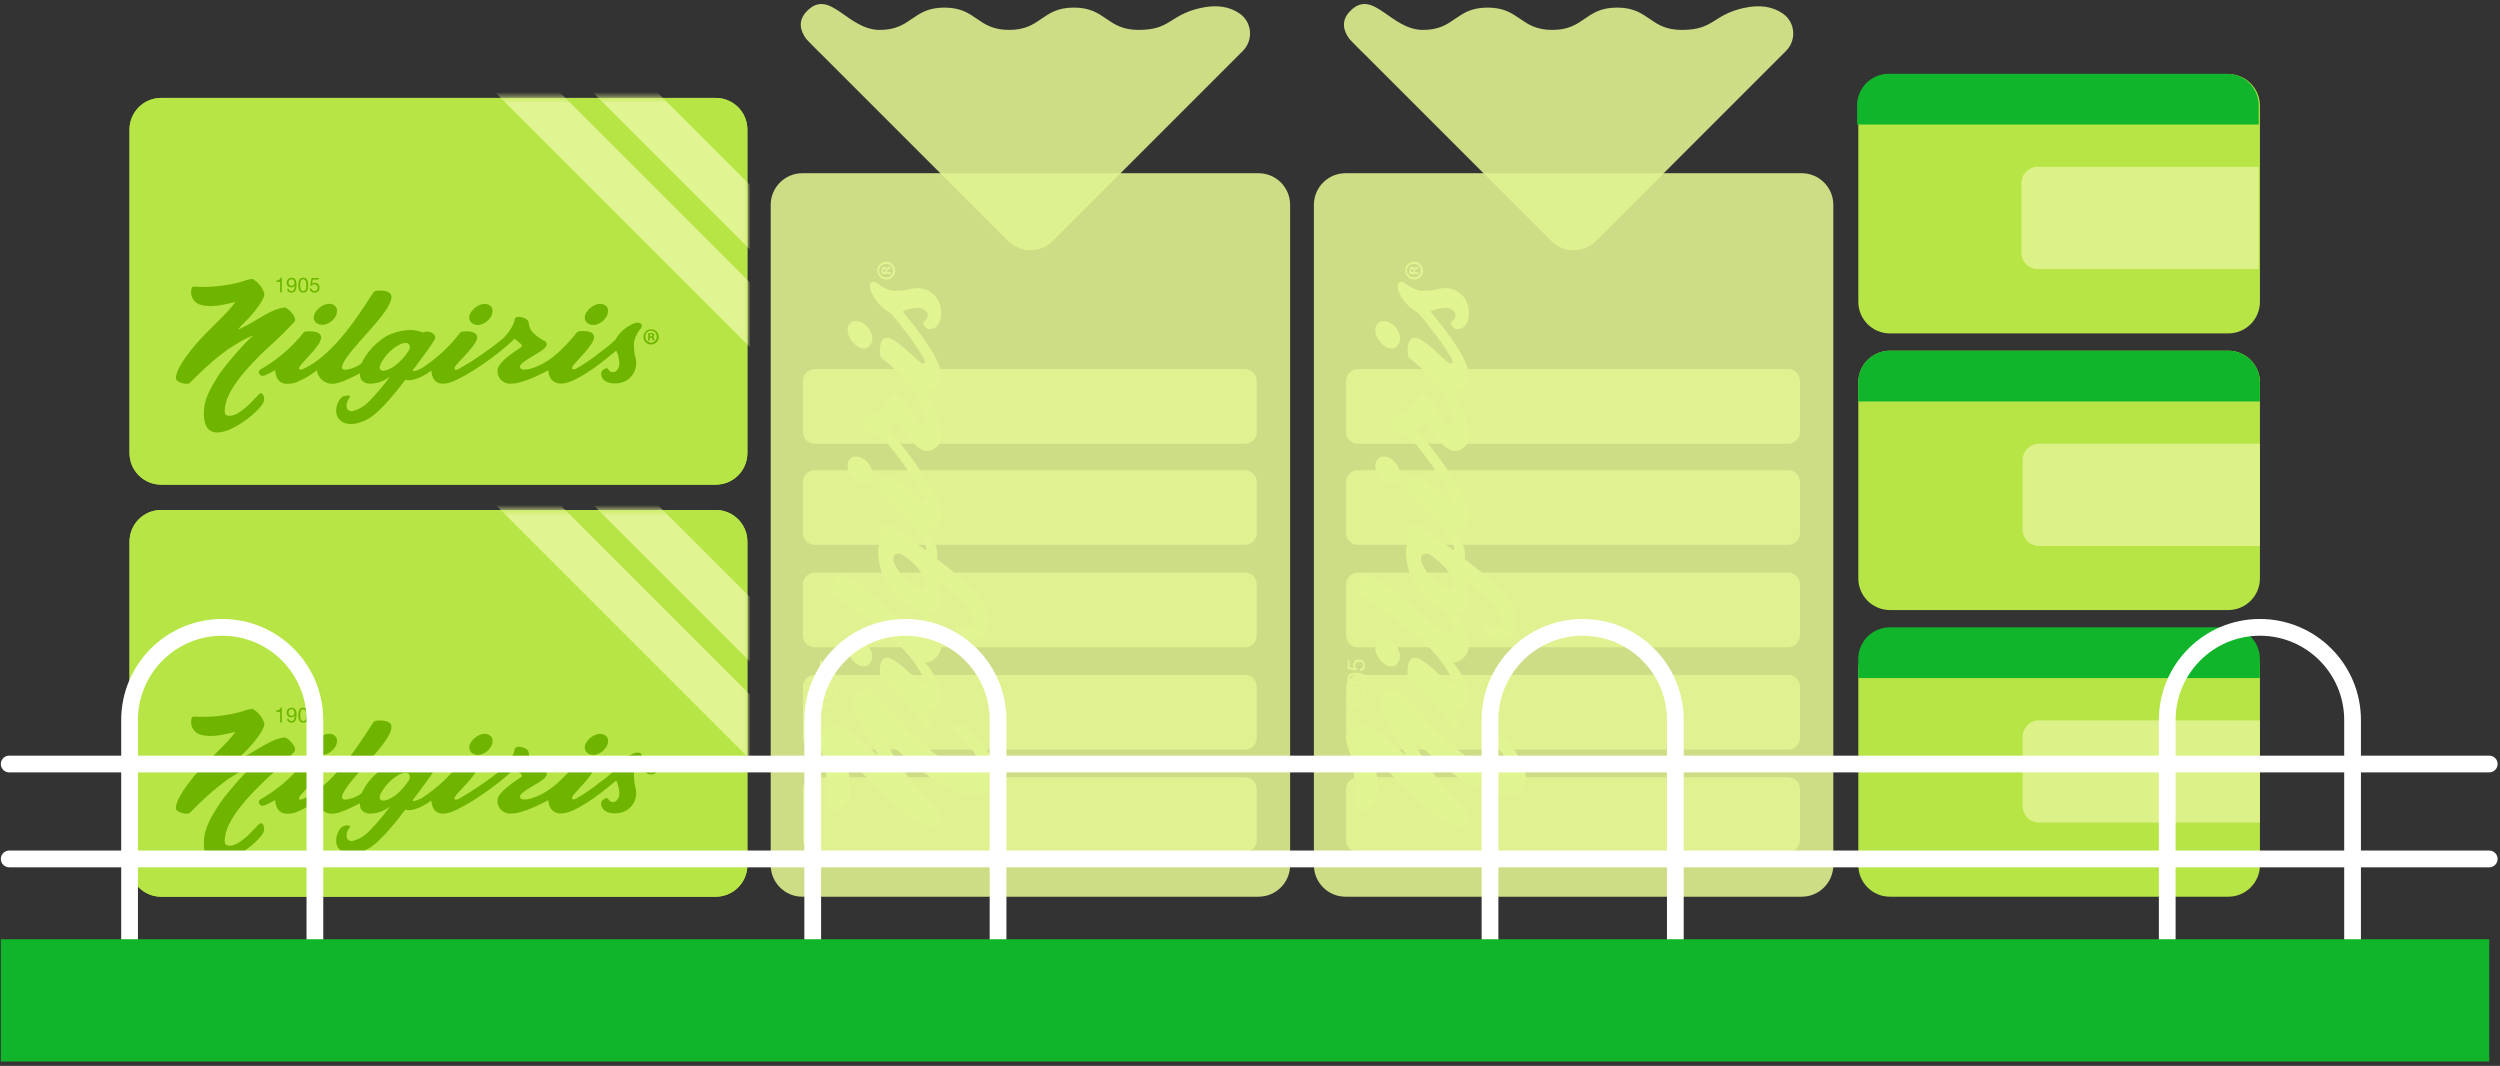 <svg width="448" height="191" viewBox="0 0 448 191" fill="none" xmlns="http://www.w3.org/2000/svg">
<rect x="0" y="0" width="448" height="191" fill="#333333" stroke="none"/>
<path d="M128.26 91.39H28.88C25.749 91.39 23.21 93.928 23.21 97.06V155.02C23.21 158.151 25.749 160.69 28.88 160.69H128.26C131.392 160.69 133.93 158.151 133.93 155.02V97.06C133.93 93.928 131.392 91.39 128.26 91.39Z" fill="#B6E545"/>
<path d="M128.26 91.39H28.88C25.749 91.39 23.21 93.928 23.21 97.06V155.02C23.21 158.151 25.749 160.69 28.88 160.69H128.26C131.392 160.69 133.93 158.151 133.93 155.02V97.06C133.93 93.928 131.392 91.39 128.26 91.39Z" fill="#B6E545"/>
<mask id="mask0_243_4320" style="mask-type:luminance" maskUnits="userSpaceOnUse" x="23" y="91" width="111" height="70">
<path d="M128.26 91.39H28.88C25.749 91.39 23.21 93.928 23.21 97.06V155.02C23.21 158.151 25.749 160.69 28.88 160.69H128.26C131.392 160.69 133.93 158.151 133.93 155.02V97.06C133.93 93.928 131.392 91.39 128.26 91.39Z" fill="white"/>
</mask>
<g mask="url(#mask0_243_4320)">
<path d="M93.739 83.83L87.955 89.614L136.194 137.853L141.978 132.068L93.739 83.83Z" fill="#E1F492"/>
<path d="M105.509 78.109L99.725 83.893L141.918 126.086L147.702 120.302L105.509 78.109Z" fill="#E1F492"/>
</g>
<path d="M128.26 17.55H28.88C25.749 17.55 23.21 20.088 23.21 23.22V81.18C23.21 84.311 25.749 86.85 28.88 86.85H128.26C131.392 86.85 133.93 84.311 133.93 81.18V23.22C133.93 20.088 131.392 17.55 128.26 17.55Z" fill="#B6E545"/>
<path d="M128.26 17.55H28.88C25.749 17.55 23.21 20.088 23.21 23.22V81.18C23.21 84.311 25.749 86.85 28.88 86.85H128.26C131.392 86.85 133.93 84.311 133.93 81.18V23.22C133.93 20.088 131.392 17.55 128.26 17.55Z" fill="#B6E545"/>
<mask id="mask1_243_4320" style="mask-type:luminance" maskUnits="userSpaceOnUse" x="23" y="17" width="111" height="70">
<path d="M128.26 17.55H28.88C25.749 17.55 23.21 20.088 23.21 23.22V81.18C23.21 84.311 25.749 86.85 28.88 86.85H128.26C131.392 86.85 133.93 84.311 133.93 81.18V23.22C133.93 20.088 131.392 17.55 128.26 17.55Z" fill="white"/>
</mask>
<g mask="url(#mask1_243_4320)">
<path d="M93.747 9.987L87.962 15.771L136.201 64.01L141.985 58.226L93.747 9.987Z" fill="#E1F492"/>
<path d="M105.506 4.266L99.722 10.05L141.915 52.243L147.699 46.459L105.506 4.266Z" fill="#E1F492"/>
</g>
<path opacity="0.88" d="M225.52 31.04H143.78C140.649 31.04 138.11 33.578 138.11 36.709V155.02C138.11 158.151 140.649 160.689 143.78 160.689H225.52C228.652 160.689 231.19 158.151 231.19 155.02V36.709C231.19 33.578 228.652 31.04 225.52 31.04Z" fill="#E1F492"/>
<g style="mix-blend-mode:multiply">
<path d="M156.26 61.189C156.37 60.729 156.35 60.23 156.17 59.789C156.12 59.65 156.06 59.51 155.99 59.38C155.69 58.76 155.19 58.249 154.61 57.889C154.11 57.569 153.51 57.469 152.93 57.569C152.42 57.749 152.04 58.189 151.94 58.719C151.85 59.219 151.9 59.709 152.1 60.169C152.14 60.279 152.19 60.38 152.24 60.489C152.56 61.109 153.02 61.639 153.6 62.029C154.06 62.38 154.66 62.51 155.23 62.38C155.74 62.169 156.13 61.719 156.26 61.179" fill="#E1F492"/>
<path d="M159.63 71.05C157.12 75.33 156.02 73.549 155.13 74.659C154.79 75.169 154.6 75.779 154.6 76.389C154.62 76.62 154.76 77.13 155.13 77.17C155.48 77.21 155.82 77.309 156.16 77.45C157.26 77.98 158.25 78.69 159.12 79.56C161.51 82.46 163.65 85.559 165.53 88.84C165.99 89.689 165.67 89.939 165.25 89.779C165.06 89.689 164.88 89.57 164.7 89.409C163.43 88.37 160.49 85.14 158.98 85.05C158.18 85.01 157.51 85.809 157.71 88.079C157.73 88.329 157.85 88.54 158.05 88.7C160.92 90.9 163.38 93.549 165.34 96.579C166.05 97.769 166.24 98.9 165.75 98.529C165.29 98.159 164.94 97.889 164.49 97.57C163.36 96.719 162.22 95.919 161.46 95.359C160.79 94.859 160.1 94.4 159.37 93.999C159.03 93.809 158.61 93.84 158.33 94.09C157.85 94.57 157.64 95.219 157.75 95.879C157.79 96.32 157.94 96.409 157.87 96.59C157.8 96.769 157.73 96.96 157.68 97.159C157.47 97.87 157.36 98.59 157.4 99.34C157.45 100.349 157.61 101.36 157.91 102.31C158.07 102.81 158.26 103.3 158.49 103.78C158.84 104.47 159.29 105.129 159.78 105.709C161.02 107.269 162.6 108.53 164.4 109.37C165.04 110.22 165.46 111.19 165.66 112.24C165.85 112.98 165.71 113.669 164.92 113.439C161.59 112.409 153.8 103.069 150.46 103.069C149.63 103.029 148.94 103.849 149.13 106.219C149.15 106.469 149.27 106.719 149.48 106.859C151.36 108.239 162.21 114.31 165.5 121.5C165.96 122.37 165.64 122.599 165.22 122.439C165.03 122.349 164.83 122.229 164.67 122.069C163.36 121.009 160.53 117.939 159 117.859C158.17 117.819 157.5 118.66 157.69 121.01C157.69 121.28 157.83 121.51 158.04 121.65C160.91 123.95 163.35 126.75 165.25 129.9C165.41 130.17 165.55 130.41 165.71 130.68C166.17 131.37 167.29 130.73 166.98 129.9V129.88C166.68 129.07 166.17 128.2 165.85 127.54C169.14 127.27 168.88 124.899 168.49 123.359C167.85 121.699 166.97 120.14 165.85 118.76C167.51 118.53 168.74 117.11 168.7 115.43C168.65 113.87 167.34 111.319 166.49 109.689C166.95 109.739 167.43 109.65 167.84 109.42C168.35 109 168.67 108.379 168.69 107.699C168.71 106.109 168.16 104.549 167.11 103.329C168.95 104.659 170.7 106.109 172.32 107.699C173.36 108.659 174.11 109.91 174.44 111.29C174.48 111.59 174.39 111.91 174.21 112.16C173.8 112.71 172.56 112.6 171.7 111.93C171.13 111.51 171.15 112.069 171.19 112.579C171.21 112.999 171.4 113.409 171.7 113.699C172.39 114.319 173.29 114.669 174.23 114.689C174.97 114.739 175.72 114.479 176.27 113.959C177.99 112.119 176.89 109.18 175.72 107.39C175.33 106.84 174.91 106.329 174.45 105.829C174.01 105.349 173.55 104.889 173.07 104.449C171.72 103.189 170.31 102.02 168.84 100.91C168.54 100.68 168.17 100.38 167.88 100.15C168.25 99.049 167.58 96.84 165.95 94.7C169.1 94.45 168.92 92.13 168.43 90.68C167.42 87.71 163.12 81.139 159.26 77.189C159.6 76.85 160 76.27 160.3 75.93C160.71 75.45 160.97 75.68 161.2 76.07C162.03 77.309 164.12 80.57 165.77 80.779C167.22 80.96 168.51 79.909 168.69 78.48C168.71 78.29 168.71 78.07 168.69 77.859C168.69 75.279 166.34 70.99 165.89 70.12C169.09 69.85 168.85 67.25 168.46 66.05C167.4 62.72 163.77 58.219 161.75 55.83C162.53 55.44 163.4 55.209 164.28 55.19C164.97 55.08 165.68 55.37 166.1 55.93C166.29 56.23 166.33 56.59 166.21 56.92C166.14 57.08 166.05 57.2 165.93 57.31C165.88 57.36 165.56 57.59 165.52 57.63C165.31 57.91 165.68 58.48 165.87 58.67C166.1 58.9 166.4 59.02 166.72 58.989C168.61 58.809 168.65 56.459 168.65 56.459C168.72 55.499 168.51 54.569 168.07 53.719C167.11 52.09 165.2 51.289 163.38 51.76C162.26 52.08 161.11 52.179 159.98 52.099C159.13 51.94 158.32 51.59 157.61 51.069C157.27 50.84 156.9 50.4 156.44 50.489C155.78 50.609 155.82 51.459 156.02 52.069C156.69 53.77 157.93 55.19 159.54 56.069C160.43 57.029 161.26 58.05 162.02 59.12C163.31 60.709 164.48 62.4 165.51 64.17C165.97 65.04 165.65 65.29 165.23 65.109C165.04 65.019 164.84 64.9 164.68 64.74C163.37 63.679 160.54 60.609 159 60.529C158.19 60.489 157.51 61.289 157.71 63.59C157.75 63.84 157.85 64.049 158.05 64.21C159.73 65.519 161.29 67.01 162.69 68.62C165.74 72.23 166.6 76.499 164.99 76.07C164.3 75.879 163.1 73.59 162.14 72.07C161.13 70.419 160.28 69.96 159.66 71.06M165.52 103.4C165.7 103.72 165.82 104.05 165.89 104.43C165.96 104.71 165.93 105.03 165.8 105.3C165.43 105.8 164.61 105.419 164.22 105.209C163.41 104.749 162.64 104.17 161.99 103.49C161.33 102.85 160.8 102.11 160.4 101.29C160.17 100.81 159.83 99.799 160.38 99.359C160.84 99.129 161.39 99.169 161.8 99.48C162.81 100.149 163.71 100.949 164.51 101.849C164.72 102.099 164.92 102.38 165.11 102.65C165.23 102.88 165.39 103.13 165.52 103.39" fill="#E1F492"/>
<path d="M156.26 85.479C156.37 85.019 156.35 84.519 156.17 84.059C156.12 83.919 156.06 83.779 155.99 83.65C155.69 83.029 155.19 82.499 154.61 82.159C154.11 81.859 153.51 81.74 152.93 81.859C152.42 82.04 152.04 82.48 151.94 83.01C151.85 83.51 151.9 83.999 152.1 84.459C152.14 84.569 152.19 84.669 152.24 84.779C152.56 85.4 153.02 85.929 153.6 86.319C154.06 86.669 154.66 86.799 155.23 86.669C155.74 86.48 156.13 86.009 156.26 85.469" fill="#E1F492"/>
<path d="M156.23 118.16C156.34 117.7 156.32 117.2 156.16 116.76C156.11 116.62 156.05 116.479 155.98 116.339C155.68 115.719 155.18 115.209 154.6 114.849C154.1 114.549 153.5 114.44 152.92 114.55C152.41 114.73 152.03 115.169 151.93 115.699C151.84 116.199 151.89 116.69 152.09 117.15C152.13 117.26 152.18 117.359 152.23 117.469C152.53 118.089 153.01 118.62 153.59 119.01C154.05 119.36 154.65 119.489 155.24 119.359C155.74 119.149 156.13 118.7 156.23 118.16Z" fill="#E1F492"/>
<path d="M170.94 130.979C172.32 132.329 175.81 135.249 175.38 137.499C175.29 137.889 174.92 138.149 174.51 138.119C171.54 138.119 168.69 136.069 165.85 133.689C163.8 131.869 161.83 129.899 160.01 127.849C158.63 126.329 157.18 124.859 155.64 123.479C154.83 122.749 152.56 124.829 152.65 125.619C152.76 126.379 152.97 127.139 153.29 127.849C154.33 130.289 156.34 132.859 157.29 135.369C157.01 135.159 155.34 133.51 155.22 133.39C153.33 131.58 150.56 129.419 149.54 129.829C148.35 130.249 147.36 131.069 146.72 132.129C146.67 132.219 146.65 132.31 146.65 132.4C146.7 132.91 146.81 133.41 147 133.89C147.11 134.24 147.23 134.619 147.34 134.969C148.15 138.119 148.47 141.38 148.26 144.64C148.26 144.8 148.37 144.96 148.51 145.03C149.91 145.54 151.45 144.839 152 143.469C152.81 141.119 152.11 138.499 151.5 135.869C152.19 136.379 152.85 136.93 153.48 137.52C155.39 139.34 157.2 141.269 159.32 143.259C160.72 144.589 164.97 148.149 167.22 148.379C167.22 148.379 167.31 148.4 167.43 148.4C167.5 148.4 167.57 148.399 167.66 148.379C168.42 148.259 168.97 146.03 168.55 145.53C168.05 144.93 167.35 144.34 166.87 143.81C164.92 141.86 163.13 139.77 161.51 137.54C161.4 137.35 158.82 133.569 158.61 132.119C159.44 133.479 165.48 138.579 166.98 139.469C169.18 140.779 171.57 142.52 174.93 142.52C183.36 142.54 176.33 132.749 173.32 130.449C173.04 130.199 172.7 130.01 172.35 129.9C171.62 129.67 170.1 130.149 170.95 130.999" fill="#E1F492"/>
<path d="M158.79 46.89C159.68 46.87 160.4 47.559 160.44 48.45C160.46 49.34 159.77 50.059 158.88 50.099C157.99 50.12 157.27 49.43 157.23 48.54V48.49C157.23 47.62 157.92 46.91 158.79 46.9M158.79 49.709C159.46 49.73 160.01 49.2 160.03 48.52V48.48C160.03 47.83 159.5 47.29 158.83 47.29H158.79C158.12 47.25 157.57 47.77 157.53 48.44C157.49 49.109 158.01 49.66 158.68 49.7H158.79V49.709ZM159.61 48.75V49.099H158.05C158.01 48.91 158 48.69 158 48.5C157.98 48.31 158.02 48.13 158.12 47.969C158.19 47.859 158.31 47.81 158.46 47.81C158.64 47.83 158.8 47.95 158.83 48.13H158.85C158.9 47.97 159.03 47.9 159.22 47.849C159.34 47.83 159.49 47.8 159.59 47.74V48.11C159.47 48.16 159.34 48.22 159.22 48.23C159.06 48.27 158.99 48.35 158.99 48.55V48.73L159.61 48.75ZM158.72 48.73V48.55C158.72 48.36 158.65 48.2 158.49 48.2C158.35 48.2 158.26 48.31 158.26 48.54C158.26 48.61 158.26 48.68 158.28 48.73H158.72Z" fill="#E1F492"/>
<path d="M149.97 126.091V126.461H147.76V127.261H147.465C147.465 127.157 147.457 127.055 147.443 126.957C147.425 126.858 147.395 126.77 147.352 126.691C147.308 126.61 147.249 126.542 147.173 126.487C147.098 126.432 147.002 126.394 146.886 126.374V126.091H149.97ZM149.226 124.64C149.377 124.625 149.493 124.564 149.574 124.457C149.656 124.35 149.696 124.222 149.696 124.074C149.696 123.848 149.599 123.678 149.405 123.565C149.208 123.452 148.907 123.39 148.504 123.378L148.496 123.387C148.626 123.456 148.73 123.555 148.809 123.683C148.884 123.81 148.922 123.949 148.922 124.1C148.922 124.257 148.897 124.396 148.848 124.518C148.796 124.64 148.725 124.743 148.635 124.827C148.545 124.908 148.436 124.97 148.309 125.014C148.181 125.054 148.042 125.075 147.891 125.075C147.743 125.075 147.608 125.05 147.486 125.001C147.362 124.951 147.256 124.882 147.169 124.792C147.079 124.702 147.009 124.595 146.96 124.47C146.911 124.345 146.886 124.209 146.886 124.061C146.886 123.916 146.909 123.78 146.956 123.652C146.999 123.525 147.076 123.413 147.186 123.317C147.296 123.222 147.447 123.146 147.639 123.091C147.827 123.033 148.068 123.004 148.361 123.004C148.894 123.004 149.305 123.09 149.592 123.261C149.876 123.429 150.018 123.7 150.018 124.074C150.018 124.332 149.953 124.547 149.822 124.718C149.692 124.889 149.493 124.986 149.226 125.009V124.64ZM147.917 123.443C147.821 123.443 147.731 123.458 147.647 123.487C147.563 123.513 147.489 123.554 147.425 123.609C147.359 123.661 147.307 123.726 147.269 123.804C147.231 123.883 147.212 123.974 147.212 124.078C147.212 124.189 147.233 124.283 147.273 124.361C147.314 124.437 147.369 124.499 147.439 124.548C147.505 124.595 147.582 124.629 147.669 124.653C147.756 124.673 147.847 124.683 147.943 124.683C148.027 124.683 148.108 124.669 148.187 124.64C148.265 124.608 148.335 124.566 148.396 124.513C148.456 124.458 148.506 124.395 148.543 124.322C148.578 124.247 148.596 124.164 148.596 124.074C148.596 123.978 148.578 123.891 148.543 123.813C148.506 123.735 148.456 123.668 148.396 123.613C148.332 123.558 148.259 123.516 148.178 123.487C148.094 123.458 148.007 123.443 147.917 123.443ZM148.452 122.231C148.568 122.231 148.699 122.228 148.844 122.222C148.986 122.214 149.121 122.191 149.248 122.153C149.373 122.112 149.479 122.048 149.566 121.961C149.653 121.874 149.696 121.753 149.696 121.596C149.696 121.439 149.653 121.318 149.566 121.231C149.479 121.144 149.373 121.081 149.248 121.044C149.121 121.003 148.986 120.98 148.844 120.974C148.699 120.965 148.568 120.961 148.452 120.961C148.377 120.961 148.294 120.962 148.204 120.965C148.111 120.965 148.02 120.973 147.93 120.987C147.837 120.999 147.747 121.018 147.66 121.044C147.573 121.067 147.498 121.103 147.434 121.152C147.367 121.199 147.314 121.258 147.273 121.331C147.233 121.403 147.212 121.492 147.212 121.596C147.212 121.7 147.233 121.789 147.273 121.861C147.314 121.934 147.367 121.995 147.434 122.044C147.498 122.091 147.573 122.127 147.66 122.153C147.747 122.176 147.837 122.195 147.93 122.209C148.02 122.221 148.111 122.228 148.204 122.231C148.294 122.231 148.377 122.231 148.452 122.231ZM148.456 122.623C148.343 122.623 148.226 122.62 148.104 122.614C147.982 122.608 147.863 122.594 147.747 122.57C147.631 122.547 147.521 122.514 147.417 122.47C147.312 122.427 147.221 122.367 147.143 122.292C147.064 122.217 147.002 122.122 146.956 122.009C146.909 121.893 146.886 121.756 146.886 121.596C146.886 121.437 146.909 121.3 146.956 121.187C147.002 121.071 147.064 120.975 147.143 120.9C147.221 120.825 147.312 120.765 147.417 120.722C147.521 120.678 147.631 120.645 147.747 120.622C147.863 120.598 147.982 120.584 148.104 120.578C148.226 120.572 148.343 120.569 148.456 120.569C148.57 120.569 148.687 120.572 148.809 120.578C148.931 120.584 149.049 120.598 149.165 120.622C149.281 120.645 149.392 120.678 149.496 120.722C149.598 120.765 149.687 120.825 149.766 120.9C149.844 120.975 149.906 121.07 149.953 121.183C149.996 121.296 150.018 121.434 150.018 121.596C150.018 121.756 149.996 121.893 149.953 122.009C149.906 122.122 149.844 122.217 149.766 122.292C149.687 122.367 149.598 122.427 149.496 122.47C149.392 122.514 149.281 122.547 149.165 122.57C149.049 122.594 148.931 122.608 148.809 122.614C148.687 122.62 148.57 122.623 148.456 122.623ZM147.265 118.344V119.588L148.152 119.753L148.161 119.744C148.085 119.678 148.03 119.592 147.995 119.488C147.958 119.38 147.939 119.275 147.939 119.17C147.939 119.034 147.961 118.905 148.004 118.783C148.048 118.661 148.114 118.555 148.204 118.466C148.291 118.376 148.401 118.305 148.535 118.252C148.665 118.2 148.819 118.174 148.996 118.174C149.126 118.174 149.254 118.197 149.379 118.244C149.5 118.287 149.609 118.354 149.705 118.444C149.801 118.534 149.877 118.647 149.935 118.783C149.991 118.916 150.018 119.073 150.018 119.253C150.018 119.386 149.999 119.512 149.962 119.631C149.921 119.747 149.864 119.85 149.792 119.94C149.716 120.03 149.624 120.101 149.513 120.153C149.403 120.206 149.279 120.233 149.139 120.236V119.866C149.218 119.86 149.292 119.842 149.361 119.81C149.428 119.775 149.487 119.73 149.54 119.675C149.589 119.617 149.628 119.55 149.657 119.475C149.683 119.396 149.696 119.311 149.696 119.218C149.696 119.131 149.682 119.048 149.653 118.97C149.621 118.889 149.574 118.819 149.513 118.761C149.453 118.7 149.377 118.653 149.287 118.618C149.194 118.583 149.087 118.566 148.965 118.566C148.864 118.566 148.771 118.583 148.687 118.618C148.6 118.65 148.526 118.696 148.465 118.757C148.401 118.818 148.352 118.892 148.317 118.979C148.282 119.063 148.265 119.157 148.265 119.262C148.265 119.383 148.293 119.492 148.348 119.588C148.4 119.681 148.469 119.763 148.556 119.836L148.539 120.153L146.938 119.866V118.344H147.265Z" fill="#E1F492"/>
</g>
<g style="mix-blend-mode:multiply" opacity="0.88">
<path d="M223.1 84.26H145.99C144.825 84.26 143.88 85.204 143.88 86.37V95.53C143.88 96.695 144.825 97.64 145.99 97.64H223.1C224.265 97.64 225.21 96.695 225.21 95.53V86.37C225.21 85.204 224.265 84.26 223.1 84.26Z" fill="#E1F492"/>
</g>
<g style="mix-blend-mode:multiply" opacity="0.88">
<path d="M223.1 66.14H145.99C144.825 66.14 143.88 67.084 143.88 68.25V77.41C143.88 78.575 144.825 79.52 145.99 79.52H223.1C224.265 79.52 225.21 78.575 225.21 77.41V68.25C225.21 67.084 224.265 66.14 223.1 66.14Z" fill="#E1F492"/>
</g>
<g style="mix-blend-mode:multiply" opacity="0.88">
<path d="M223.1 102.61H145.99C144.825 102.61 143.88 103.555 143.88 104.72V113.88C143.88 115.045 144.825 115.99 145.99 115.99H223.1C224.265 115.99 225.21 115.045 225.21 113.88V104.72C225.21 103.555 224.265 102.61 223.1 102.61Z" fill="#E1F492"/>
</g>
<g style="mix-blend-mode:multiply" opacity="0.88">
<path d="M223.1 120.95H145.99C144.825 120.95 143.88 121.894 143.88 123.06V132.22C143.88 133.385 144.825 134.33 145.99 134.33H223.1C224.265 134.33 225.21 133.385 225.21 132.22V123.06C225.21 121.894 224.265 120.95 223.1 120.95Z" fill="#E1F492"/>
</g>
<g style="mix-blend-mode:multiply" opacity="0.88">
<path d="M223.1 139.29H145.99C144.825 139.29 143.88 140.234 143.88 141.4V150.56C143.88 151.725 144.825 152.67 145.99 152.67H223.1C224.265 152.67 225.21 151.725 225.21 150.56V141.4C225.21 140.234 224.265 139.29 223.1 139.29Z" fill="#E1F492"/>
</g>
<path opacity="0.88" d="M215.12 1.43C209.47 2.73 209.84 5.36 204.04 5.36C198.24 5.36 198.24 1.36 192.44 1.36C186.64 1.36 186.64 5.36 180.84 5.36C175.04 5.36 175.04 1.36 169.24 1.36C163.44 1.36 163.44 5.36 157.65 5.36C151.86 5.36 148.73 -2.16 144.64 1.95C142.9 3.69 143.39 5.51 144.48 6.99L145.2 7.74C145.8 8.38 146.51 9.05 147.23 9.77L180.64 43.18C182.85 45.39 186.44 45.39 188.66 43.18L222.72 9.12C224.63 7.21 224.39 4.02 222.19 2.46C220.34 1.15 217.95 0.79 215.12 1.44V1.43Z" fill="#E1F492"/>
<path opacity="0.88" d="M322.86 31.04H241.12C237.989 31.04 235.45 33.578 235.45 36.709V155.02C235.45 158.151 237.989 160.689 241.12 160.689H322.86C325.992 160.689 328.53 158.151 328.53 155.02V36.709C328.53 33.578 325.992 31.04 322.86 31.04Z" fill="#E1F492"/>
<g style="mix-blend-mode:multiply" opacity="0.88">
<path d="M320.44 84.26H243.33C242.165 84.26 241.22 85.204 241.22 86.37V95.53C241.22 96.695 242.165 97.64 243.33 97.64H320.44C321.606 97.64 322.55 96.695 322.55 95.53V86.37C322.55 85.204 321.606 84.26 320.44 84.26Z" fill="#E1F492"/>
</g>
<g style="mix-blend-mode:multiply" opacity="0.88">
<path d="M320.44 66.14H243.33C242.165 66.14 241.22 67.084 241.22 68.25V77.41C241.22 78.575 242.165 79.52 243.33 79.52H320.44C321.606 79.52 322.55 78.575 322.55 77.41V68.25C322.55 67.084 321.606 66.14 320.44 66.14Z" fill="#E1F492"/>
</g>
<g style="mix-blend-mode:multiply" opacity="0.88">
<path d="M320.44 102.61H243.33C242.165 102.61 241.22 103.555 241.22 104.72V113.88C241.22 115.045 242.165 115.99 243.33 115.99H320.44C321.606 115.99 322.55 115.045 322.55 113.88V104.72C322.55 103.555 321.606 102.61 320.44 102.61Z" fill="#E1F492"/>
</g>
<g style="mix-blend-mode:multiply" opacity="0.88">
<path d="M320.44 120.95H243.33C242.165 120.95 241.22 121.894 241.22 123.06V132.22C241.22 133.385 242.165 134.33 243.33 134.33H320.44C321.606 134.33 322.55 133.385 322.55 132.22V123.06C322.55 121.894 321.606 120.95 320.44 120.95Z" fill="#E1F492"/>
</g>
<g style="mix-blend-mode:multiply" opacity="0.88">
<path d="M320.44 139.29H243.33C242.165 139.29 241.22 140.234 241.22 141.4V150.56C241.22 151.725 242.165 152.67 243.33 152.67H320.44C321.606 152.67 322.55 151.725 322.55 150.56V141.4C322.55 140.234 321.606 139.29 320.44 139.29Z" fill="#E1F492"/>
</g>
<path opacity="0.88" d="M312.46 1.43C306.81 2.73 307.18 5.36 301.38 5.36C295.58 5.36 295.58 1.36 289.78 1.36C283.98 1.36 283.98 5.36 278.18 5.36C272.38 5.36 272.38 1.36 266.58 1.36C260.78 1.36 260.78 5.36 254.99 5.36C249.2 5.36 246.07 -2.16 241.98 1.95C240.24 3.69 240.73 5.51 241.82 6.99L242.54 7.74C243.14 8.38 243.85 9.05 244.57 9.77L277.98 43.18C280.19 45.39 283.78 45.39 286 43.18L320.06 9.12C321.97 7.21 321.73 4.02 319.53 2.46C317.68 1.15 315.29 0.79 312.46 1.44V1.43Z" fill="#E1F492"/>
<g style="mix-blend-mode:multiply">
<path d="M250.83 61.189C250.94 60.729 250.92 60.23 250.74 59.789C250.69 59.65 250.63 59.51 250.56 59.38C250.26 58.76 249.76 58.249 249.18 57.889C248.68 57.569 248.08 57.469 247.5 57.569C246.99 57.749 246.61 58.189 246.51 58.719C246.42 59.219 246.47 59.709 246.67 60.169C246.71 60.279 246.76 60.38 246.81 60.489C247.13 61.109 247.59 61.639 248.17 62.029C248.63 62.38 249.23 62.51 249.8 62.38C250.31 62.169 250.7 61.719 250.83 61.179" fill="#E1F492"/>
<path d="M254.2 71.05C251.69 75.33 250.59 73.549 249.7 74.659C249.36 75.169 249.17 75.779 249.17 76.389C249.19 76.62 249.33 77.13 249.7 77.17C250.05 77.21 250.39 77.309 250.73 77.45C251.83 77.98 252.82 78.69 253.69 79.56C256.08 82.46 258.22 85.559 260.1 88.84C260.56 89.689 260.24 89.939 259.82 89.779C259.63 89.689 259.45 89.57 259.27 89.409C258 88.37 255.06 85.14 253.55 85.05C252.75 85.01 252.08 85.809 252.28 88.079C252.3 88.329 252.42 88.54 252.62 88.7C255.49 90.9 257.95 93.549 259.91 96.579C260.62 97.769 260.81 98.9 260.32 98.529C259.86 98.159 259.51 97.889 259.06 97.57C257.93 96.719 256.79 95.919 256.03 95.359C255.36 94.859 254.67 94.4 253.94 93.999C253.6 93.809 253.18 93.84 252.9 94.09C252.42 94.57 252.21 95.219 252.32 95.879C252.36 96.32 252.51 96.409 252.44 96.59C252.37 96.769 252.3 96.96 252.25 97.159C252.04 97.87 251.93 98.59 251.97 99.34C252.02 100.349 252.18 101.36 252.48 102.31C252.64 102.81 252.83 103.3 253.06 103.78C253.41 104.47 253.86 105.129 254.35 105.709C255.59 107.269 257.17 108.53 258.97 109.37C259.61 110.22 260.03 111.19 260.23 112.24C260.42 112.98 260.28 113.669 259.49 113.439C256.16 112.409 248.37 103.069 245.03 103.069C244.2 103.029 243.51 103.849 243.7 106.219C243.72 106.469 243.84 106.719 244.05 106.859C245.93 108.239 256.78 114.31 260.07 121.5C260.53 122.37 260.21 122.599 259.79 122.439C259.6 122.349 259.4 122.229 259.24 122.069C257.93 121.009 255.1 117.939 253.57 117.859C252.74 117.819 252.07 118.66 252.26 121.01C252.26 121.28 252.4 121.51 252.61 121.65C255.48 123.95 257.92 126.75 259.82 129.9C259.98 130.17 260.12 130.41 260.28 130.68C260.74 131.37 261.86 130.73 261.55 129.9V129.88C261.25 129.07 260.74 128.2 260.42 127.54C263.71 127.27 263.45 124.899 263.06 123.359C262.42 121.699 261.54 120.14 260.42 118.76C262.08 118.53 263.31 117.11 263.27 115.43C263.22 113.87 261.91 111.319 261.06 109.689C261.52 109.739 262 109.65 262.41 109.42C262.92 109 263.24 108.379 263.26 107.699C263.28 106.109 262.73 104.549 261.68 103.329C263.52 104.659 265.27 106.109 266.89 107.699C267.93 108.659 268.68 109.91 269.01 111.29C269.05 111.59 268.96 111.91 268.78 112.16C268.37 112.71 267.13 112.6 266.27 111.93C265.7 111.51 265.72 112.069 265.76 112.579C265.78 112.999 265.97 113.409 266.27 113.699C266.96 114.319 267.86 114.669 268.8 114.689C269.54 114.739 270.29 114.479 270.84 113.959C272.56 112.119 271.46 109.18 270.29 107.39C269.9 106.84 269.48 106.329 269.02 105.829C268.58 105.349 268.12 104.889 267.64 104.449C266.29 103.189 264.88 102.02 263.41 100.91C263.11 100.68 262.74 100.38 262.45 100.15C262.82 99.049 262.15 96.84 260.52 94.7C263.67 94.45 263.49 92.13 263 90.68C261.99 87.71 257.69 81.139 253.83 77.189C254.17 76.85 254.57 76.27 254.87 75.93C255.28 75.45 255.54 75.68 255.77 76.07C256.6 77.309 258.69 80.57 260.34 80.779C261.79 80.96 263.08 79.909 263.26 78.48C263.28 78.29 263.28 78.07 263.26 77.859C263.26 75.279 260.91 70.99 260.46 70.12C263.66 69.85 263.42 67.25 263.03 66.05C261.97 62.72 258.34 58.219 256.32 55.83C257.1 55.44 257.97 55.209 258.85 55.19C259.54 55.08 260.25 55.37 260.67 55.93C260.86 56.23 260.9 56.59 260.78 56.92C260.71 57.08 260.62 57.2 260.5 57.31C260.45 57.36 260.13 57.59 260.09 57.63C259.88 57.91 260.25 58.48 260.44 58.67C260.67 58.9 260.97 59.02 261.29 58.989C263.18 58.809 263.22 56.459 263.22 56.459C263.29 55.499 263.08 54.569 262.64 53.719C261.68 52.09 259.77 51.289 257.95 51.76C256.83 52.08 255.68 52.179 254.55 52.099C253.7 51.94 252.89 51.59 252.18 51.069C251.84 50.84 251.47 50.4 251.01 50.489C250.35 50.609 250.39 51.459 250.59 52.069C251.26 53.77 252.5 55.19 254.11 56.069C255 57.029 255.83 58.05 256.59 59.12C257.88 60.709 259.05 62.4 260.08 64.17C260.54 65.04 260.22 65.29 259.8 65.109C259.61 65.019 259.41 64.9 259.25 64.74C257.94 63.679 255.11 60.609 253.57 60.529C252.76 60.489 252.08 61.289 252.28 63.59C252.32 63.84 252.42 64.049 252.62 64.21C254.3 65.519 255.86 67.01 257.26 68.62C260.31 72.23 261.17 76.499 259.56 76.07C258.87 75.879 257.67 73.59 256.71 72.07C255.7 70.419 254.85 69.96 254.23 71.06M260.09 103.4C260.27 103.72 260.39 104.05 260.46 104.43C260.53 104.71 260.5 105.03 260.37 105.3C260 105.8 259.18 105.419 258.79 105.209C257.98 104.749 257.21 104.17 256.56 103.49C255.9 102.85 255.37 102.11 254.97 101.29C254.74 100.81 254.4 99.799 254.95 99.359C255.41 99.129 255.96 99.169 256.37 99.48C257.38 100.149 258.28 100.949 259.08 101.849C259.29 102.099 259.49 102.38 259.68 102.65C259.8 102.88 259.96 103.13 260.09 103.39" fill="#E1F492"/>
<path d="M250.83 85.479C250.94 85.019 250.92 84.519 250.74 84.059C250.69 83.919 250.63 83.779 250.56 83.65C250.26 83.029 249.76 82.499 249.18 82.159C248.68 81.859 248.08 81.74 247.5 81.859C246.99 82.04 246.61 82.48 246.51 83.01C246.42 83.51 246.47 83.999 246.67 84.459C246.71 84.569 246.76 84.669 246.81 84.779C247.13 85.4 247.59 85.929 248.17 86.319C248.63 86.669 249.23 86.799 249.8 86.669C250.31 86.48 250.7 86.009 250.83 85.469" fill="#E1F492"/>
<path d="M250.8 118.16C250.91 117.7 250.89 117.2 250.73 116.76C250.68 116.62 250.62 116.479 250.55 116.339C250.25 115.719 249.75 115.209 249.17 114.849C248.67 114.549 248.07 114.44 247.49 114.55C246.98 114.73 246.6 115.169 246.5 115.699C246.41 116.199 246.46 116.69 246.66 117.15C246.7 117.26 246.75 117.359 246.8 117.469C247.1 118.089 247.58 118.62 248.16 119.01C248.62 119.36 249.22 119.489 249.81 119.359C250.31 119.149 250.7 118.7 250.8 118.16Z" fill="#E1F492"/>
<path d="M265.51 130.979C266.89 132.329 270.38 135.249 269.95 137.499C269.86 137.889 269.49 138.149 269.08 138.119C266.11 138.119 263.26 136.069 260.42 133.689C258.37 131.869 256.4 129.899 254.58 127.849C253.2 126.329 251.75 124.859 250.21 123.479C249.4 122.749 247.13 124.829 247.22 125.619C247.33 126.379 247.54 127.139 247.86 127.849C248.9 130.289 250.91 132.859 251.86 135.369C251.58 135.159 249.91 133.51 249.79 133.39C247.9 131.58 245.13 129.419 244.11 129.829C242.92 130.249 241.93 131.069 241.29 132.129C241.24 132.219 241.22 132.31 241.22 132.4C241.27 132.91 241.38 133.41 241.57 133.89C241.68 134.24 241.8 134.619 241.91 134.969C242.72 138.119 243.04 141.38 242.83 144.64C242.83 144.8 242.94 144.96 243.08 145.03C244.48 145.54 246.02 144.839 246.57 143.469C247.38 141.119 246.68 138.499 246.07 135.869C246.76 136.379 247.42 136.93 248.05 137.52C249.96 139.34 251.77 141.269 253.89 143.259C255.29 144.589 259.54 148.149 261.79 148.379C261.79 148.379 261.88 148.4 262 148.4C262.07 148.4 262.14 148.399 262.23 148.379C262.99 148.259 263.54 146.03 263.12 145.53C262.62 144.93 261.92 144.34 261.44 143.81C259.49 141.86 257.7 139.77 256.08 137.54C255.97 137.35 253.39 133.569 253.18 132.119C254.01 133.479 260.05 138.579 261.55 139.469C263.75 140.779 266.14 142.52 269.5 142.52C277.93 142.54 270.9 132.749 267.89 130.449C267.61 130.199 267.27 130.01 266.92 129.9C266.19 129.67 264.67 130.149 265.52 130.999" fill="#E1F492"/>
<path d="M253.37 46.89C254.26 46.87 254.98 47.559 255.02 48.45C255.04 49.34 254.35 50.059 253.46 50.099C252.57 50.12 251.85 49.43 251.81 48.54V48.49C251.81 47.62 252.5 46.91 253.37 46.9M253.37 49.709C254.04 49.73 254.59 49.2 254.61 48.52V48.48C254.61 47.83 254.08 47.29 253.41 47.29H253.37C252.7 47.25 252.15 47.77 252.11 48.44C252.07 49.109 252.59 49.66 253.26 49.7H253.37V49.709ZM254.18 48.75V49.099H252.62C252.58 48.91 252.57 48.69 252.57 48.5C252.55 48.31 252.59 48.13 252.69 47.969C252.76 47.859 252.88 47.81 253.03 47.81C253.21 47.83 253.37 47.95 253.4 48.13H253.42C253.47 47.97 253.6 47.9 253.79 47.849C253.91 47.83 254.06 47.8 254.16 47.74V48.11C254.04 48.16 253.91 48.22 253.79 48.23C253.63 48.27 253.56 48.35 253.56 48.55V48.73L254.18 48.75ZM253.3 48.73V48.55C253.3 48.36 253.23 48.2 253.07 48.2C252.93 48.2 252.84 48.31 252.84 48.54C252.84 48.61 252.84 48.68 252.86 48.73H253.3Z" fill="#E1F492"/>
<path d="M244.54 126.091V126.461H242.33V127.261H242.035C242.035 127.157 242.027 127.055 242.013 126.957C241.996 126.858 241.965 126.77 241.922 126.691C241.878 126.61 241.819 126.542 241.743 126.487C241.668 126.432 241.572 126.394 241.456 126.374V126.091H244.54ZM243.796 124.64C243.947 124.625 244.063 124.564 244.144 124.457C244.226 124.35 244.266 124.222 244.266 124.074C244.266 123.848 244.169 123.678 243.975 123.565C243.778 123.452 243.477 123.39 243.074 123.378L243.066 123.387C243.196 123.456 243.301 123.555 243.379 123.683C243.454 123.81 243.492 123.949 243.492 124.1C243.492 124.257 243.467 124.396 243.418 124.518C243.366 124.64 243.295 124.743 243.205 124.827C243.115 124.908 243.006 124.97 242.879 125.014C242.751 125.054 242.612 125.075 242.461 125.075C242.313 125.075 242.178 125.05 242.056 125.001C241.932 124.951 241.826 124.882 241.739 124.792C241.649 124.702 241.579 124.595 241.53 124.47C241.481 124.345 241.456 124.209 241.456 124.061C241.456 123.916 241.479 123.78 241.526 123.652C241.569 123.525 241.646 123.413 241.756 123.317C241.866 123.222 242.017 123.146 242.209 123.091C242.397 123.033 242.638 123.004 242.931 123.004C243.464 123.004 243.875 123.09 244.162 123.261C244.446 123.429 244.588 123.7 244.588 124.074C244.588 124.332 244.523 124.547 244.392 124.718C244.262 124.889 244.063 124.986 243.796 125.009V124.64ZM242.487 123.443C242.391 123.443 242.301 123.458 242.217 123.487C242.133 123.513 242.059 123.554 241.996 123.609C241.929 123.661 241.877 123.726 241.839 123.804C241.801 123.883 241.782 123.974 241.782 124.078C241.782 124.189 241.803 124.283 241.843 124.361C241.884 124.437 241.939 124.499 242.009 124.548C242.075 124.595 242.152 124.629 242.239 124.653C242.326 124.673 242.417 124.683 242.513 124.683C242.597 124.683 242.678 124.669 242.757 124.64C242.835 124.608 242.905 124.566 242.966 124.513C243.026 124.458 243.076 124.395 243.113 124.322C243.148 124.247 243.166 124.164 243.166 124.074C243.166 123.978 243.148 123.891 243.113 123.813C243.076 123.735 243.026 123.668 242.966 123.613C242.902 123.558 242.829 123.516 242.748 123.487C242.664 123.458 242.577 123.443 242.487 123.443ZM243.022 122.231C243.138 122.231 243.269 122.228 243.414 122.222C243.556 122.214 243.691 122.191 243.818 122.153C243.943 122.112 244.049 122.048 244.136 121.961C244.223 121.874 244.266 121.753 244.266 121.596C244.266 121.439 244.223 121.318 244.136 121.231C244.049 121.144 243.943 121.081 243.818 121.044C243.691 121.003 243.556 120.98 243.414 120.974C243.269 120.965 243.138 120.961 243.022 120.961C242.947 120.961 242.864 120.962 242.774 120.965C242.681 120.965 242.59 120.973 242.5 120.987C242.407 120.999 242.317 121.018 242.23 121.044C242.143 121.067 242.068 121.103 242.004 121.152C241.938 121.199 241.884 121.258 241.843 121.331C241.803 121.403 241.782 121.492 241.782 121.596C241.782 121.7 241.803 121.789 241.843 121.861C241.884 121.934 241.938 121.995 242.004 122.044C242.068 122.091 242.143 122.127 242.23 122.153C242.317 122.176 242.407 122.195 242.5 122.209C242.59 122.221 242.681 122.228 242.774 122.231C242.864 122.231 242.947 122.231 243.022 122.231ZM243.026 122.623C242.913 122.623 242.796 122.62 242.674 122.614C242.552 122.608 242.433 122.594 242.317 122.57C242.201 122.547 242.091 122.514 241.987 122.47C241.882 122.427 241.791 122.367 241.713 122.292C241.634 122.217 241.572 122.122 241.526 122.009C241.479 121.893 241.456 121.756 241.456 121.596C241.456 121.437 241.479 121.3 241.526 121.187C241.572 121.071 241.634 120.975 241.713 120.9C241.791 120.825 241.882 120.765 241.987 120.722C242.091 120.678 242.201 120.645 242.317 120.622C242.433 120.598 242.552 120.584 242.674 120.578C242.796 120.572 242.913 120.569 243.026 120.569C243.14 120.569 243.257 120.572 243.379 120.578C243.501 120.584 243.62 120.598 243.736 120.622C243.852 120.645 243.962 120.678 244.066 120.722C244.168 120.765 244.258 120.825 244.336 120.9C244.414 120.975 244.476 121.07 244.523 121.183C244.566 121.296 244.588 121.434 244.588 121.596C244.588 121.756 244.566 121.893 244.523 122.009C244.476 122.122 244.414 122.217 244.336 122.292C244.258 122.367 244.168 122.427 244.066 122.47C243.962 122.514 243.852 122.547 243.736 122.57C243.62 122.594 243.501 122.608 243.379 122.614C243.257 122.62 243.14 122.623 243.026 122.623ZM241.835 118.344V119.588L242.722 119.753L242.731 119.744C242.655 119.678 242.6 119.592 242.565 119.488C242.528 119.38 242.509 119.275 242.509 119.17C242.509 119.034 242.531 118.905 242.574 118.783C242.618 118.661 242.684 118.555 242.774 118.466C242.861 118.376 242.971 118.305 243.105 118.252C243.235 118.2 243.389 118.174 243.566 118.174C243.696 118.174 243.824 118.197 243.949 118.244C244.07 118.287 244.179 118.354 244.275 118.444C244.371 118.534 244.447 118.647 244.505 118.783C244.561 118.916 244.588 119.073 244.588 119.253C244.588 119.386 244.569 119.512 244.532 119.631C244.491 119.747 244.434 119.85 244.362 119.94C244.287 120.03 244.194 120.101 244.084 120.153C243.973 120.206 243.849 120.233 243.709 120.236V119.866C243.788 119.86 243.862 119.842 243.931 119.81C243.998 119.775 244.057 119.73 244.11 119.675C244.159 119.617 244.198 119.55 244.227 119.475C244.253 119.396 244.266 119.311 244.266 119.218C244.266 119.131 244.252 119.048 244.223 118.97C244.191 118.889 244.144 118.819 244.084 118.761C244.023 118.7 243.947 118.653 243.857 118.618C243.765 118.583 243.657 118.566 243.535 118.566C243.434 118.566 243.341 118.583 243.257 118.618C243.17 118.65 243.096 118.696 243.035 118.757C242.971 118.818 242.922 118.892 242.887 118.979C242.852 119.063 242.835 119.157 242.835 119.262C242.835 119.383 242.863 119.492 242.918 119.588C242.97 119.681 243.04 119.763 243.127 119.836L243.109 120.153L241.508 119.866V118.344H241.835Z" fill="#E1F492"/>
</g>
<path d="M105.85 58.18C106.24 58.27 106.67 58.26 107.04 58.1C107.16 58.05 107.28 58.01 107.39 57.95C107.92 57.69 108.36 57.27 108.66 56.77C108.93 56.35 109.02 55.83 108.93 55.34C108.78 54.9 108.4 54.59 107.95 54.49C107.53 54.41 107.1 54.46 106.71 54.63C106.62 54.66 106.53 54.71 106.44 54.75C105.91 55.02 105.46 55.41 105.13 55.91C104.83 56.3 104.72 56.82 104.83 57.3C105.01 57.74 105.39 58.07 105.86 58.18" fill="#6FB500"/>
<path d="M97.45 61.05C93.8 58.91 95.32 57.97 94.37 57.22C93.93 56.93 93.42 56.77 92.89 56.77C92.69 56.79 92.26 56.91 92.23 57.22C92.2 57.52 92.11 57.81 91.99 58.1C91.54 59.04 90.93 59.88 90.19 60.62C87.71 62.66 85.07 64.48 82.28 66.08C81.56 66.47 81.34 66.2 81.48 65.84C81.56 65.67 81.66 65.52 81.8 65.37C82.69 64.28 85.44 61.78 85.51 60.49C85.54 59.81 84.86 59.24 82.93 59.4C82.72 59.42 82.54 59.52 82.4 59.69C80.53 62.14 78.26 64.23 75.68 65.91C74.67 66.51 73.7 66.68 74.02 66.26C74.34 65.87 74.56 65.57 74.84 65.19C75.56 64.22 76.24 63.26 76.73 62.61C77.15 62.04 77.54 61.45 77.89 60.83C78.06 60.54 78.03 60.18 77.81 59.94C77.4 59.53 76.84 59.35 76.29 59.44C75.91 59.47 75.84 59.61 75.69 59.55C75.54 59.49 75.37 59.43 75.21 59.38C74.61 59.2 73.99 59.11 73.35 59.14C72.49 59.19 71.63 59.32 70.81 59.58C70.39 59.72 69.96 59.88 69.56 60.08C68.97 60.38 68.41 60.76 67.91 61.18C66.58 62.24 65.51 63.58 64.79 65.12C64.07 65.66 63.24 66.03 62.34 66.19C61.71 66.36 61.12 66.24 61.31 65.56C62.19 62.72 70.15 56.08 70.15 53.23C70.18 52.52 69.49 51.93 67.46 52.1C67.25 52.12 67.04 52.22 66.92 52.4C65.74 54 60.57 63.25 54.44 66.06C53.7 66.45 53.5 66.18 53.64 65.82C53.72 65.65 53.82 65.49 53.96 65.35C54.87 64.23 57.48 61.82 57.55 60.52C57.58 59.81 56.87 59.24 54.86 59.4C54.63 59.4 54.44 59.52 54.32 59.7C52.36 62.15 49.97 64.23 47.29 65.84C47.06 65.98 46.85 66.1 46.63 66.23C46.04 66.62 46.58 67.57 47.29 67.32H47.31C48 67.06 48.74 66.63 49.3 66.35C49.53 69.16 51.55 68.93 52.86 68.6C54.28 68.06 55.61 67.3 56.78 66.35C56.98 67.77 58.18 68.81 59.62 68.78C60.95 68.73 63.12 67.62 64.51 66.89C64.46 67.28 64.54 67.69 64.74 68.04C65.1 68.48 65.63 68.75 66.2 68.76C67.56 68.78 68.89 68.31 69.93 67.42C68.8 68.99 67.56 70.48 66.2 71.86C65.38 72.75 64.31 73.38 63.14 73.67C62.88 73.7 62.61 73.62 62.4 73.47C61.93 73.12 62.02 72.07 62.6 71.33C62.96 70.85 62.48 70.86 62.04 70.89C61.68 70.91 61.33 71.07 61.09 71.33C60.56 71.92 60.26 72.69 60.24 73.49C60.19 74.12 60.42 74.76 60.86 75.23C62.43 76.69 64.94 75.76 66.46 74.76C66.93 74.43 67.37 74.07 67.79 73.67C68.2 73.29 68.59 72.9 68.97 72.49C70.04 71.34 71.04 70.14 71.99 68.88C72.19 68.62 72.44 68.31 72.64 68.06C73.58 68.38 75.46 67.8 77.29 66.41C77.5 69.1 79.48 68.95 80.72 68.52C83.26 67.66 88.86 63.99 92.22 60.7C92.51 60.99 93 61.33 93.29 61.59C93.7 61.94 93.5 62.16 93.17 62.36C92.11 63.07 89.34 64.85 89.16 66.25C89.01 67.49 89.9 68.59 91.12 68.74C91.29 68.76 91.47 68.76 91.65 68.74C93.85 68.74 97.51 66.73 98.25 66.36C98.48 69.09 100.7 68.88 101.72 68.55C104.56 67.64 108.39 64.55 110.43 62.83C110.76 63.49 110.96 64.23 110.97 64.99C111.06 65.58 110.82 66.18 110.34 66.54C110.08 66.71 109.78 66.74 109.49 66.63C109.35 66.57 109.25 66.49 109.16 66.39C109.11 66.34 108.92 66.07 108.89 66.04C108.65 65.86 108.17 66.18 108 66.34C107.8 66.54 107.7 66.79 107.73 67.06C107.88 68.68 109.89 68.71 109.89 68.71C110.71 68.77 111.51 68.59 112.23 68.21C113.62 67.39 114.3 65.76 113.91 64.21C113.64 63.26 113.55 62.28 113.62 61.31C113.76 60.59 114.06 59.89 114.5 59.29C114.7 59 115.07 58.69 115 58.29C114.89 57.73 114.17 57.76 113.66 57.93C112.21 58.5 111 59.56 110.25 60.93C109.43 61.68 108.56 62.39 107.65 63.04C106.29 64.14 104.86 65.14 103.35 66.01C102.61 66.4 102.4 66.13 102.55 65.77C102.63 65.6 102.73 65.44 102.87 65.3C103.78 64.18 106.39 61.77 106.46 60.45C106.49 59.76 105.81 59.18 103.85 59.35C103.64 59.38 103.46 59.47 103.32 59.64C102.2 61.07 100.94 62.4 99.56 63.59C96.48 66.19 92.84 66.93 93.21 65.55C93.38 64.96 95.32 63.93 96.62 63.12C98.02 62.26 98.42 61.54 97.48 61.01M69.87 66.08C69.6 66.23 69.31 66.34 68.99 66.4C68.75 66.46 68.48 66.43 68.25 66.32C67.83 66 68.14 65.31 68.33 64.98C68.72 64.29 69.22 63.64 69.79 63.08C70.33 62.52 70.97 62.07 71.66 61.72C72.07 61.52 72.93 61.24 73.31 61.7C73.51 62.09 73.48 62.56 73.2 62.91C72.63 63.77 71.95 64.54 71.18 65.22C70.97 65.4 70.73 65.57 70.5 65.73C70.3 65.84 70.09 65.97 69.87 66.08Z" fill="#6FB500"/>
<path d="M85.14 58.18C85.53 58.27 85.96 58.26 86.35 58.1C86.47 58.05 86.59 58.01 86.7 57.95C87.23 57.69 87.68 57.27 87.97 56.77C88.23 56.35 88.33 55.83 88.23 55.34C88.08 54.9 87.7 54.59 87.25 54.49C86.83 54.41 86.4 54.46 86.01 54.63C85.92 54.66 85.83 54.71 85.74 54.75C85.21 55.02 84.76 55.41 84.43 55.91C84.13 56.3 84.02 56.82 84.13 57.3C84.3 57.74 84.69 58.07 85.16 58.18" fill="#6FB500"/>
<path d="M57.28 58.15C57.67 58.24 58.1 58.23 58.47 58.09C58.59 58.04 58.71 58 58.83 57.94C59.36 57.68 59.8 57.26 60.1 56.76C60.36 56.34 60.45 55.82 60.36 55.33C60.21 54.89 59.83 54.58 59.38 54.48C58.96 54.4 58.53 54.45 58.14 54.62C58.05 54.65 57.96 54.7 57.87 54.74C57.34 55 56.89 55.4 56.56 55.9C56.26 56.29 56.15 56.81 56.26 57.3C56.44 57.72 56.82 58.05 57.29 58.15" fill="#6FB500"/>
<path d="M46.35 70.7C45.2 71.88 42.71 74.85 40.8 74.49C40.47 74.41 40.24 74.1 40.27 73.75C40.27 71.21 42.02 68.78 44.04 66.37C45.59 64.62 47.27 62.94 49.02 61.39C50.32 60.21 51.57 58.97 52.75 57.66C53.37 56.97 51.6 55.03 50.92 55.11C50.27 55.2 49.62 55.38 49.02 55.65C46.94 56.54 44.75 58.25 42.61 59.06C42.79 58.82 44.19 57.4 44.3 57.29C45.84 55.68 47.68 53.32 47.33 52.45C46.97 51.44 46.27 50.59 45.37 50.05C45.29 50 45.22 49.99 45.14 49.99C44.7 50.04 44.28 50.13 43.87 50.29C43.57 50.38 43.25 50.49 42.95 50.58C40.26 51.27 37.49 51.55 34.71 51.36C34.57 51.36 34.44 51.45 34.38 51.57C33.94 52.76 34.55 54.08 35.71 54.54C37.72 55.23 39.95 54.63 42.19 54.12C41.75 54.71 41.28 55.27 40.79 55.81C39.24 57.44 37.59 58.98 35.9 60.79C34.77 61.98 31.73 65.6 31.54 67.52C31.54 67.52 31.52 67.6 31.52 67.7C31.52 67.76 31.52 67.82 31.54 67.9C31.65 68.55 33.55 69.02 33.97 68.65C34.48 68.23 34.98 67.62 35.43 67.22C37.09 65.56 38.87 64.04 40.77 62.65C40.94 62.56 44.15 60.36 45.39 60.17C44.23 60.88 39.88 66.03 39.13 67.31C38.01 69.18 36.53 71.22 36.53 74.09C36.51 81.27 44.86 75.28 46.82 72.72C47.03 72.48 47.2 72.19 47.29 71.89C47.49 71.27 47.08 69.97 46.35 70.7Z" fill="#6FB500"/>
<path d="M118.04 60.34C118.06 61.09 117.47 61.71 116.71 61.74C115.96 61.76 115.34 61.17 115.31 60.41C115.29 59.66 115.88 59.04 116.64 59.01H116.69C117.43 59.01 118.03 59.6 118.05 60.34M115.64 60.34C115.62 60.91 116.08 61.38 116.65 61.4H116.68C117.24 61.4 117.69 60.95 117.69 60.37V60.34C117.72 59.77 117.28 59.3 116.71 59.27C116.14 59.24 115.67 59.68 115.64 60.25V60.34ZM116.46 61.04H116.16V59.71C116.33 59.68 116.51 59.66 116.67 59.66C116.84 59.64 116.99 59.68 117.12 59.77C117.21 59.83 117.26 59.94 117.26 60.06C117.24 60.21 117.14 60.35 116.99 60.38V60.4C117.13 60.45 117.19 60.55 117.23 60.72C117.25 60.83 117.28 60.95 117.32 61.04H117C116.95 60.93 116.91 60.83 116.89 60.72C116.86 60.58 116.78 60.52 116.62 60.52H116.47L116.45 61.05L116.46 61.04ZM116.47 60.28H116.62C116.79 60.28 116.92 60.22 116.92 60.08C116.92 59.96 116.83 59.88 116.63 59.88C116.57 59.88 116.51 59.88 116.46 59.9V60.28H116.47Z" fill="#6FB500"/>
<path d="M50.511 52.4H50.196V50.515H49.513V50.263C49.602 50.263 49.688 50.257 49.773 50.244C49.857 50.23 49.932 50.204 49.999 50.166C50.068 50.129 50.126 50.079 50.173 50.014C50.22 49.95 50.252 49.868 50.27 49.77H50.511V52.4ZM51.749 51.766C51.761 51.894 51.813 51.993 51.904 52.062C51.996 52.132 52.105 52.166 52.231 52.166C52.424 52.166 52.569 52.083 52.665 51.918C52.761 51.749 52.815 51.493 52.825 51.15L52.817 51.142C52.758 51.254 52.674 51.343 52.565 51.409C52.456 51.474 52.337 51.506 52.209 51.506C52.075 51.506 51.956 51.485 51.853 51.443C51.749 51.398 51.661 51.338 51.589 51.261C51.52 51.184 51.467 51.092 51.43 50.983C51.395 50.874 51.378 50.755 51.378 50.627C51.378 50.5 51.399 50.385 51.441 50.282C51.483 50.175 51.542 50.085 51.619 50.011C51.696 49.934 51.787 49.875 51.893 49.833C52 49.791 52.116 49.77 52.242 49.77C52.366 49.77 52.482 49.789 52.591 49.829C52.7 49.866 52.795 49.931 52.877 50.026C52.958 50.12 53.023 50.248 53.069 50.411C53.119 50.572 53.144 50.777 53.144 51.027C53.144 51.482 53.071 51.832 52.925 52.077C52.781 52.319 52.55 52.441 52.231 52.441C52.011 52.441 51.828 52.385 51.682 52.274C51.536 52.163 51.453 51.993 51.433 51.766H51.749ZM52.769 50.649C52.769 50.567 52.757 50.49 52.732 50.419C52.71 50.347 52.675 50.284 52.628 50.23C52.584 50.173 52.528 50.128 52.461 50.096C52.394 50.064 52.316 50.048 52.227 50.048C52.133 50.048 52.053 50.065 51.986 50.1C51.922 50.134 51.869 50.181 51.827 50.241C51.787 50.298 51.757 50.363 51.738 50.437C51.72 50.511 51.712 50.589 51.712 50.671C51.712 50.743 51.724 50.812 51.749 50.879C51.776 50.946 51.812 51.005 51.856 51.057C51.903 51.109 51.958 51.151 52.02 51.183C52.084 51.213 52.154 51.227 52.231 51.227C52.313 51.227 52.387 51.213 52.454 51.183C52.52 51.151 52.577 51.109 52.624 51.057C52.671 51.002 52.707 50.941 52.732 50.871C52.757 50.8 52.769 50.725 52.769 50.649ZM53.803 51.105C53.803 51.204 53.805 51.315 53.81 51.439C53.818 51.56 53.837 51.675 53.87 51.784C53.904 51.89 53.959 51.981 54.033 52.055C54.107 52.129 54.211 52.166 54.344 52.166C54.478 52.166 54.582 52.129 54.656 52.055C54.73 51.981 54.783 51.89 54.816 51.784C54.85 51.675 54.87 51.56 54.875 51.439C54.882 51.315 54.886 51.204 54.886 51.105C54.886 51.041 54.885 50.97 54.882 50.894C54.882 50.815 54.876 50.737 54.864 50.66C54.854 50.581 54.838 50.504 54.816 50.43C54.796 50.356 54.765 50.291 54.723 50.237C54.683 50.18 54.633 50.134 54.571 50.1C54.509 50.065 54.434 50.048 54.344 50.048C54.255 50.048 54.18 50.065 54.118 50.1C54.056 50.134 54.004 50.18 53.962 50.237C53.923 50.291 53.892 50.356 53.87 50.43C53.85 50.504 53.834 50.581 53.821 50.66C53.812 50.737 53.805 50.815 53.803 50.894C53.803 50.97 53.803 51.041 53.803 51.105ZM53.469 51.109C53.469 51.012 53.471 50.912 53.476 50.808C53.481 50.704 53.494 50.603 53.513 50.504C53.533 50.405 53.562 50.311 53.599 50.222C53.636 50.133 53.687 50.055 53.751 49.988C53.815 49.922 53.896 49.868 53.992 49.829C54.091 49.789 54.208 49.77 54.344 49.77C54.48 49.77 54.597 49.789 54.693 49.829C54.792 49.868 54.874 49.922 54.938 49.988C55.002 50.055 55.053 50.133 55.09 50.222C55.127 50.311 55.156 50.405 55.175 50.504C55.195 50.603 55.208 50.704 55.213 50.808C55.218 50.912 55.22 51.012 55.22 51.109C55.22 51.205 55.218 51.306 55.213 51.409C55.208 51.513 55.195 51.615 55.175 51.714C55.156 51.812 55.127 51.907 55.09 51.995C55.053 52.082 55.002 52.159 54.938 52.225C54.874 52.292 54.793 52.346 54.697 52.385C54.6 52.422 54.483 52.441 54.344 52.441C54.208 52.441 54.091 52.422 53.992 52.385C53.896 52.346 53.815 52.292 53.751 52.225C53.687 52.159 53.636 52.082 53.599 51.995C53.562 51.907 53.533 51.812 53.513 51.714C53.494 51.615 53.481 51.513 53.476 51.409C53.471 51.306 53.469 51.205 53.469 51.109ZM57.118 50.092H56.057L55.916 50.849L55.924 50.856C55.981 50.792 56.053 50.745 56.143 50.716C56.234 50.683 56.324 50.667 56.413 50.667C56.53 50.667 56.64 50.686 56.744 50.723C56.847 50.76 56.938 50.817 57.014 50.894C57.091 50.968 57.152 51.062 57.196 51.176C57.241 51.287 57.263 51.418 57.263 51.569C57.263 51.68 57.243 51.789 57.204 51.895C57.166 51.999 57.11 52.092 57.033 52.174C56.956 52.255 56.86 52.321 56.744 52.37C56.63 52.417 56.496 52.441 56.343 52.441C56.229 52.441 56.122 52.425 56.02 52.392C55.921 52.358 55.833 52.31 55.757 52.248C55.68 52.184 55.62 52.104 55.575 52.01C55.53 51.916 55.507 51.81 55.505 51.691H55.82C55.825 51.758 55.841 51.821 55.868 51.88C55.898 51.937 55.936 51.988 55.983 52.033C56.032 52.075 56.089 52.108 56.154 52.133C56.221 52.155 56.293 52.166 56.373 52.166C56.447 52.166 56.517 52.154 56.584 52.129C56.653 52.102 56.713 52.062 56.762 52.01C56.814 51.958 56.855 51.894 56.885 51.817C56.914 51.738 56.929 51.647 56.929 51.543C56.929 51.456 56.914 51.377 56.885 51.306C56.857 51.231 56.818 51.168 56.766 51.116C56.714 51.062 56.651 51.02 56.577 50.99C56.505 50.96 56.425 50.946 56.336 50.946C56.232 50.946 56.139 50.969 56.057 51.016C55.978 51.061 55.908 51.12 55.846 51.194L55.575 51.179L55.82 49.814H57.118V50.092Z" fill="#6FB500"/>
<path d="M105.85 135.23C106.24 135.32 106.67 135.31 107.04 135.15C107.16 135.1 107.28 135.06 107.39 135C107.92 134.74 108.36 134.32 108.66 133.82C108.93 133.4 109.02 132.88 108.93 132.39C108.78 131.95 108.4 131.64 107.95 131.54C107.53 131.46 107.1 131.51 106.71 131.68C106.62 131.71 106.53 131.76 106.44 131.8C105.91 132.07 105.46 132.46 105.13 132.96C104.83 133.35 104.72 133.87 104.83 134.35C105.01 134.79 105.39 135.12 105.86 135.23" fill="#6FB500"/>
<path d="M97.45 138.09C93.8 135.95 95.32 135.01 94.37 134.26C93.93 133.97 93.42 133.81 92.89 133.81C92.69 133.83 92.26 133.95 92.23 134.26C92.2 134.56 92.11 134.85 91.99 135.14C91.54 136.08 90.93 136.92 90.19 137.66C87.71 139.7 85.07 141.52 82.28 143.12C81.56 143.51 81.34 143.24 81.48 142.88C81.56 142.71 81.66 142.56 81.8 142.41C82.69 141.32 85.44 138.82 85.51 137.53C85.54 136.85 84.86 136.28 82.93 136.44C82.72 136.46 82.54 136.56 82.4 136.73C80.53 139.18 78.26 141.27 75.68 142.95C74.67 143.55 73.7 143.72 74.02 143.3C74.34 142.91 74.56 142.61 74.84 142.23C75.56 141.26 76.24 140.3 76.73 139.65C77.15 139.08 77.54 138.49 77.89 137.87C78.06 137.58 78.03 137.22 77.81 136.98C77.4 136.57 76.84 136.39 76.29 136.48C75.91 136.51 75.84 136.65 75.69 136.59C75.54 136.53 75.37 136.47 75.21 136.42C74.61 136.24 73.99 136.15 73.35 136.18C72.49 136.23 71.63 136.36 70.81 136.62C70.39 136.76 69.96 136.92 69.56 137.12C68.97 137.42 68.41 137.8 67.91 138.22C66.58 139.28 65.51 140.62 64.79 142.16C64.07 142.7 63.24 143.07 62.34 143.23C61.71 143.4 61.12 143.28 61.31 142.6C62.19 139.76 70.15 133.12 70.15 130.27C70.18 129.56 69.49 128.97 67.46 129.14C67.25 129.16 67.04 129.26 66.92 129.44C65.74 131.04 60.57 140.29 54.44 143.1C53.7 143.49 53.5 143.22 53.64 142.86C53.72 142.69 53.82 142.53 53.96 142.39C54.87 141.27 57.48 138.86 57.55 137.56C57.58 136.85 56.87 136.28 54.86 136.44C54.63 136.44 54.44 136.56 54.32 136.74C52.36 139.19 49.97 141.27 47.29 142.88C47.06 143.02 46.85 143.14 46.63 143.27C46.04 143.66 46.58 144.61 47.29 144.36H47.31C48 144.1 48.74 143.67 49.3 143.39C49.53 146.2 51.55 145.97 52.86 145.64C54.28 145.1 55.61 144.34 56.78 143.39C56.98 144.81 58.18 145.85 59.62 145.82C60.95 145.77 63.12 144.66 64.51 143.93C64.46 144.32 64.54 144.73 64.74 145.08C65.1 145.52 65.63 145.79 66.2 145.8C67.56 145.82 68.89 145.35 69.93 144.46C68.8 146.03 67.56 147.52 66.2 148.9C65.38 149.79 64.31 150.42 63.14 150.71C62.88 150.74 62.61 150.66 62.4 150.51C61.93 150.16 62.02 149.11 62.6 148.37C62.96 147.89 62.48 147.9 62.04 147.93C61.68 147.95 61.33 148.11 61.09 148.37C60.56 148.96 60.26 149.73 60.24 150.53C60.19 151.16 60.42 151.8 60.86 152.27C62.43 153.73 64.94 152.8 66.46 151.8C66.93 151.47 67.37 151.11 67.79 150.71C68.2 150.33 68.59 149.94 68.97 149.53C70.04 148.38 71.04 147.18 71.99 145.92C72.19 145.66 72.44 145.35 72.64 145.1C73.58 145.42 75.46 144.84 77.29 143.45C77.5 146.14 79.48 145.99 80.72 145.56C83.26 144.7 88.86 141.03 92.22 137.74C92.51 138.03 93 138.37 93.29 138.63C93.7 138.98 93.5 139.2 93.17 139.4C92.11 140.11 89.34 141.89 89.16 143.29C89.01 144.53 89.9 145.63 91.12 145.78C91.29 145.8 91.47 145.8 91.65 145.78C93.85 145.78 97.51 143.77 98.25 143.4C98.48 146.13 100.7 145.92 101.72 145.59C104.56 144.68 108.39 141.59 110.43 139.87C110.76 140.53 110.96 141.27 110.97 142.03C111.06 142.62 110.82 143.22 110.34 143.58C110.08 143.75 109.78 143.78 109.49 143.67C109.35 143.61 109.25 143.53 109.16 143.43C109.11 143.38 108.92 143.11 108.89 143.08C108.65 142.9 108.17 143.22 108 143.38C107.8 143.58 107.7 143.83 107.73 144.1C107.88 145.72 109.89 145.75 109.89 145.75C110.71 145.81 111.51 145.63 112.23 145.25C113.62 144.43 114.3 142.8 113.91 141.25C113.64 140.3 113.55 139.32 113.62 138.35C113.76 137.63 114.06 136.93 114.5 136.33C114.7 136.04 115.07 135.73 115 135.33C114.89 134.77 114.17 134.8 113.66 134.97C112.21 135.54 111 136.6 110.25 137.97C109.43 138.72 108.56 139.43 107.65 140.08C106.29 141.18 104.86 142.18 103.35 143.05C102.61 143.44 102.4 143.17 102.55 142.81C102.63 142.64 102.73 142.48 102.87 142.34C103.78 141.22 106.39 138.81 106.46 137.49C106.49 136.8 105.81 136.22 103.85 136.39C103.64 136.42 103.46 136.51 103.32 136.68C102.2 138.11 100.94 139.44 99.56 140.63C96.48 143.23 92.84 143.97 93.21 142.59C93.38 142 95.32 140.97 96.62 140.16C98.02 139.3 98.42 138.58 97.48 138.05M69.87 143.12C69.6 143.27 69.31 143.38 68.99 143.44C68.75 143.5 68.48 143.47 68.25 143.36C67.83 143.04 68.14 142.35 68.33 142.02C68.72 141.33 69.22 140.68 69.79 140.12C70.33 139.56 70.97 139.11 71.66 138.76C72.07 138.56 72.93 138.28 73.31 138.74C73.51 139.13 73.48 139.6 73.2 139.95C72.63 140.81 71.95 141.58 71.18 142.26C70.97 142.44 70.73 142.61 70.5 142.77C70.3 142.88 70.09 143.01 69.87 143.12Z" fill="#6FB500"/>
<path d="M85.14 135.23C85.53 135.32 85.96 135.31 86.35 135.15C86.47 135.1 86.59 135.06 86.7 135C87.23 134.74 87.68 134.32 87.97 133.82C88.23 133.4 88.33 132.88 88.23 132.39C88.08 131.95 87.7 131.64 87.25 131.54C86.83 131.46 86.4 131.51 86.01 131.68C85.92 131.71 85.83 131.76 85.74 131.8C85.21 132.07 84.76 132.46 84.43 132.96C84.13 133.35 84.02 133.87 84.13 134.35C84.3 134.79 84.69 135.12 85.16 135.23" fill="#6FB500"/>
<path d="M57.28 135.2C57.67 135.29 58.1 135.28 58.47 135.14C58.59 135.09 58.71 135.05 58.83 134.99C59.36 134.73 59.8 134.31 60.1 133.81C60.36 133.39 60.45 132.87 60.36 132.38C60.21 131.94 59.83 131.63 59.38 131.53C58.96 131.45 58.53 131.5 58.14 131.67C58.05 131.7 57.96 131.75 57.87 131.79C57.34 132.05 56.89 132.45 56.56 132.95C56.26 133.34 56.15 133.86 56.26 134.35C56.44 134.77 56.82 135.1 57.29 135.2" fill="#6FB500"/>
<path d="M46.35 147.74C45.2 148.92 42.71 151.89 40.8 151.53C40.47 151.45 40.24 151.14 40.27 150.79C40.27 148.25 42.02 145.82 44.04 143.41C45.59 141.66 47.27 139.98 49.02 138.43C50.32 137.25 51.57 136.01 52.75 134.7C53.37 134.01 51.6 132.07 50.92 132.15C50.27 132.24 49.62 132.42 49.02 132.69C46.94 133.58 44.75 135.29 42.61 136.1C42.79 135.86 44.19 134.44 44.3 134.33C45.84 132.72 47.68 130.36 47.33 129.49C46.97 128.48 46.27 127.63 45.37 127.09C45.29 127.04 45.22 127.03 45.14 127.03C44.7 127.08 44.28 127.17 43.87 127.33C43.57 127.42 43.25 127.53 42.95 127.62C40.26 128.31 37.49 128.59 34.71 128.4C34.57 128.4 34.44 128.49 34.38 128.61C33.94 129.8 34.55 131.12 35.71 131.58C37.72 132.27 39.95 131.67 42.19 131.16C41.75 131.75 41.28 132.31 40.79 132.85C39.24 134.48 37.59 136.02 35.9 137.83C34.77 139.02 31.73 142.64 31.54 144.56C31.54 144.56 31.52 144.64 31.52 144.74C31.52 144.8 31.52 144.86 31.54 144.94C31.65 145.59 33.55 146.06 33.97 145.69C34.48 145.27 34.98 144.66 35.43 144.26C37.09 142.6 38.87 141.08 40.77 139.69C40.94 139.6 44.15 137.4 45.39 137.21C44.23 137.92 39.88 143.07 39.13 144.35C38.01 146.22 36.53 148.26 36.53 151.13C36.51 158.31 44.86 152.32 46.82 149.76C47.03 149.52 47.2 149.23 47.29 148.93C47.49 148.31 47.08 147.01 46.35 147.74Z" fill="#6FB500"/>
<path d="M118.04 137.39C118.06 138.14 117.47 138.76 116.71 138.79C115.96 138.81 115.34 138.219 115.31 137.459C115.29 136.709 115.88 136.09 116.64 136.06H116.69C117.43 136.06 118.03 136.65 118.05 137.39M115.64 137.39C115.62 137.96 116.08 138.429 116.65 138.449H116.68C117.24 138.449 117.69 138 117.69 137.42V137.39C117.72 136.82 117.28 136.349 116.71 136.319C116.14 136.289 115.67 136.73 115.64 137.3V137.39ZM116.46 138.079H116.16V136.75C116.33 136.72 116.51 136.699 116.67 136.699C116.84 136.679 116.99 136.72 117.12 136.81C117.21 136.87 117.26 136.979 117.26 137.099C117.24 137.249 117.14 137.39 116.99 137.42V137.439C117.13 137.489 117.19 137.59 117.23 137.76C117.25 137.87 117.28 137.989 117.32 138.079H117C116.95 137.969 116.91 137.87 116.89 137.76C116.86 137.62 116.78 137.56 116.62 137.56H116.47L116.45 138.089L116.46 138.079ZM116.47 137.329H116.62C116.79 137.329 116.92 137.27 116.92 137.13C116.92 137.01 116.83 136.93 116.63 136.93C116.57 136.93 116.51 136.929 116.46 136.949V137.329H116.47Z" fill="#6FB500"/>
<path d="M50.511 129.45H50.196V127.565H49.513V127.313C49.602 127.313 49.688 127.307 49.773 127.294C49.857 127.279 49.932 127.253 49.999 127.216C50.068 127.179 50.126 127.128 50.173 127.064C50.22 127 50.252 126.918 50.27 126.819H50.511V129.45ZM51.749 128.815C51.761 128.944 51.813 129.043 51.904 129.112C51.996 129.181 52.105 129.216 52.231 129.216C52.424 129.216 52.569 129.133 52.665 128.967C52.761 128.799 52.815 128.543 52.825 128.199L52.817 128.192C52.758 128.303 52.674 128.392 52.565 128.459C52.456 128.523 52.337 128.556 52.209 128.556C52.075 128.556 51.956 128.535 51.853 128.493C51.749 128.448 51.661 128.387 51.589 128.311C51.52 128.234 51.467 128.141 51.43 128.032C51.395 127.924 51.378 127.805 51.378 127.676C51.378 127.55 51.399 127.435 51.441 127.331C51.483 127.225 51.542 127.135 51.619 127.06C51.696 126.984 51.787 126.924 51.893 126.882C52 126.84 52.116 126.819 52.242 126.819C52.366 126.819 52.482 126.839 52.591 126.879C52.7 126.916 52.795 126.981 52.877 127.075C52.958 127.169 53.023 127.298 53.069 127.461C53.119 127.622 53.144 127.827 53.144 128.077C53.144 128.532 53.071 128.882 52.925 129.127C52.781 129.369 52.55 129.491 52.231 129.491C52.011 129.491 51.828 129.435 51.682 129.324C51.536 129.212 51.453 129.043 51.433 128.815H51.749ZM52.769 127.699C52.769 127.617 52.757 127.54 52.732 127.469C52.71 127.397 52.675 127.334 52.628 127.279C52.584 127.222 52.528 127.178 52.461 127.146C52.394 127.114 52.316 127.098 52.227 127.098C52.133 127.098 52.053 127.115 51.986 127.15C51.922 127.184 51.869 127.231 51.827 127.29C51.787 127.347 51.757 127.413 51.738 127.487C51.72 127.561 51.712 127.639 51.712 127.721C51.712 127.793 51.724 127.862 51.749 127.929C51.776 127.995 51.812 128.055 51.856 128.107C51.903 128.159 51.958 128.201 52.02 128.233C52.084 128.263 52.154 128.277 52.231 128.277C52.313 128.277 52.387 128.263 52.454 128.233C52.52 128.201 52.577 128.159 52.624 128.107C52.671 128.052 52.707 127.99 52.732 127.921C52.757 127.849 52.769 127.775 52.769 127.699ZM53.803 128.155C53.803 128.254 53.805 128.365 53.81 128.489C53.818 128.61 53.837 128.725 53.87 128.834C53.904 128.94 53.959 129.03 54.033 129.105C54.107 129.179 54.211 129.216 54.344 129.216C54.478 129.216 54.582 129.179 54.656 129.105C54.73 129.03 54.783 128.94 54.816 128.834C54.85 128.725 54.87 128.61 54.875 128.489C54.882 128.365 54.886 128.254 54.886 128.155C54.886 128.091 54.885 128.02 54.882 127.943C54.882 127.864 54.876 127.786 54.864 127.71C54.854 127.631 54.838 127.554 54.816 127.48C54.796 127.405 54.765 127.341 54.723 127.287C54.683 127.23 54.633 127.184 54.571 127.15C54.509 127.115 54.434 127.098 54.344 127.098C54.255 127.098 54.18 127.115 54.118 127.15C54.056 127.184 54.004 127.23 53.962 127.287C53.923 127.341 53.892 127.405 53.87 127.48C53.85 127.554 53.834 127.631 53.821 127.71C53.812 127.786 53.805 127.864 53.803 127.943C53.803 128.02 53.803 128.091 53.803 128.155ZM53.469 128.159C53.469 128.062 53.471 127.962 53.476 127.858C53.481 127.754 53.494 127.653 53.513 127.554C53.533 127.455 53.562 127.361 53.599 127.272C53.636 127.183 53.687 127.105 53.751 127.038C53.815 126.971 53.896 126.918 53.992 126.879C54.091 126.839 54.208 126.819 54.344 126.819C54.48 126.819 54.597 126.839 54.693 126.879C54.792 126.918 54.874 126.971 54.938 127.038C55.002 127.105 55.053 127.183 55.09 127.272C55.127 127.361 55.156 127.455 55.175 127.554C55.195 127.653 55.208 127.754 55.213 127.858C55.218 127.962 55.22 128.062 55.22 128.159C55.22 128.255 55.218 128.355 55.213 128.459C55.208 128.563 55.195 128.664 55.175 128.763C55.156 128.862 55.127 128.956 55.09 129.045C55.053 129.132 55.002 129.209 54.938 129.275C54.874 129.342 54.793 129.395 54.697 129.435C54.6 129.472 54.483 129.491 54.344 129.491C54.208 129.491 54.091 129.472 53.992 129.435C53.896 129.395 53.815 129.342 53.751 129.275C53.687 129.209 53.636 129.132 53.599 129.045C53.562 128.956 53.533 128.862 53.513 128.763C53.494 128.664 53.481 128.563 53.476 128.459C53.471 128.355 53.469 128.255 53.469 128.159ZM57.118 127.142H56.057L55.916 127.899L55.924 127.906C55.981 127.842 56.053 127.795 56.143 127.765C56.234 127.733 56.324 127.717 56.413 127.717C56.53 127.717 56.64 127.736 56.744 127.773C56.847 127.81 56.938 127.867 57.014 127.943C57.091 128.018 57.152 128.112 57.196 128.225C57.241 128.337 57.263 128.468 57.263 128.619C57.263 128.73 57.243 128.839 57.204 128.945C57.166 129.049 57.11 129.142 57.033 129.223C56.956 129.305 56.86 129.371 56.744 129.42C56.63 129.467 56.496 129.491 56.343 129.491C56.229 129.491 56.122 129.474 56.02 129.442C55.921 129.408 55.833 129.359 55.757 129.298C55.68 129.233 55.62 129.154 55.575 129.06C55.53 128.966 55.507 128.86 55.505 128.741H55.82C55.825 128.808 55.841 128.871 55.868 128.93C55.898 128.987 55.936 129.038 55.983 129.082C56.032 129.124 56.089 129.158 56.154 129.183C56.221 129.205 56.293 129.216 56.373 129.216C56.447 129.216 56.517 129.204 56.584 129.179C56.653 129.152 56.713 129.112 56.762 129.06C56.814 129.008 56.855 128.944 56.885 128.867C56.914 128.788 56.929 128.697 56.929 128.593C56.929 128.506 56.914 128.427 56.885 128.355C56.857 128.281 56.818 128.218 56.766 128.166C56.714 128.112 56.651 128.07 56.577 128.04C56.505 128.01 56.425 127.995 56.336 127.995C56.232 127.995 56.139 128.019 56.057 128.066C55.978 128.11 55.908 128.17 55.846 128.244L55.575 128.229L55.82 126.864H57.118V127.142Z" fill="#6FB500"/>
<path d="M399.31 13.279H338.68C335.548 13.279 333.01 15.818 333.01 18.949V54.079C333.01 57.211 335.548 59.749 338.68 59.749H399.31C402.442 59.749 404.98 57.211 404.98 54.079V18.949C404.98 15.818 402.442 13.279 399.31 13.279Z" fill="#B6E545"/>
<path d="M338.46 13.229H399.09C402.22 13.229 404.76 15.77 404.76 18.899V22.32H332.79V18.899C332.79 15.77 335.33 13.229 338.46 13.229Z" fill="#10B52B"/>
<g style="mix-blend-mode:multiply" opacity="0.88">
<path d="M365.16 29.899H404.75V48.219H365.16C363.55 48.219 362.24 46.909 362.24 45.299V32.819C362.24 31.209 363.55 29.899 365.16 29.899Z" fill="#E1F492"/>
</g>
<path d="M399.31 62.85H338.68C335.548 62.85 333.01 65.388 333.01 68.52V103.65C333.01 106.781 335.548 109.32 338.68 109.32H399.31C402.442 109.32 404.98 106.781 404.98 103.65V68.52C404.98 65.388 402.442 62.85 399.31 62.85Z" fill="#B6E545"/>
<path d="M338.67 62.85H399.3C402.43 62.85 404.97 65.39 404.97 68.52V71.94H333V68.52C333 65.39 335.54 62.85 338.67 62.85Z" fill="#10B52B"/>
<g style="mix-blend-mode:multiply" opacity="0.88">
<path d="M365.38 79.519H404.97V97.84H365.38C363.77 97.84 362.46 96.53 362.46 94.92V82.439C362.46 80.829 363.77 79.519 365.38 79.519Z" fill="#E1F492"/>
</g>
<path d="M399.31 114.22H338.68C335.548 114.22 333.01 116.758 333.01 119.89V155.02C333.01 158.151 335.548 160.69 338.68 160.69H399.31C402.442 160.69 404.98 158.151 404.98 155.02V119.89C404.98 116.758 402.442 114.22 399.31 114.22Z" fill="#B6E545"/>
<path d="M338.67 112.42H399.3C402.43 112.42 404.97 114.96 404.97 118.09V121.51H333V118.09C333 114.96 335.54 112.42 338.67 112.42Z" fill="#10B52B"/>
<g style="mix-blend-mode:multiply" opacity="0.88">
<path d="M365.38 129.09H404.97V147.41H365.38C363.77 147.41 362.46 146.1 362.46 144.49V132.01C362.46 130.4 363.77 129.09 365.38 129.09Z" fill="#E1F492"/>
</g>
<path d="M1.65 136.91H446.07" stroke="white" stroke-width="3" stroke-miterlimit="10" stroke-linecap="round"/>
<path d="M1.65 153.92H446.07" stroke="white" stroke-width="3" stroke-miterlimit="10" stroke-linecap="round"/>
<path d="M39.82 112.42C48.99 112.42 56.43 119.86 56.43 129.03V170.93H23.22V129.03C23.22 119.86 30.66 112.42 39.83 112.42H39.82Z" stroke="white" stroke-width="3" stroke-miterlimit="10" stroke-linecap="round"/>
<path d="M162.24 112.42C171.41 112.42 178.85 119.86 178.85 129.03V170.93H145.64V129.03C145.64 119.86 153.08 112.42 162.25 112.42H162.24Z" stroke="white" stroke-width="3" stroke-miterlimit="10" stroke-linecap="round"/>
<path d="M283.61 112.42C292.78 112.42 300.22 119.86 300.22 129.03V170.93H267.01V129.03C267.01 119.86 274.45 112.42 283.62 112.42H283.61Z" stroke="white" stroke-width="3" stroke-miterlimit="10" stroke-linecap="round"/>
<path d="M404.97 112.42C414.14 112.42 421.58 119.86 421.58 129.03V170.93H388.37V129.03C388.37 119.86 395.81 112.42 404.98 112.42H404.97Z" stroke="white" stroke-width="3" stroke-miterlimit="10" stroke-linecap="round"/>
<path d="M446.07 168.31H0.15V190.229H446.07V168.31Z" fill="#10B52B"/>
</svg>
